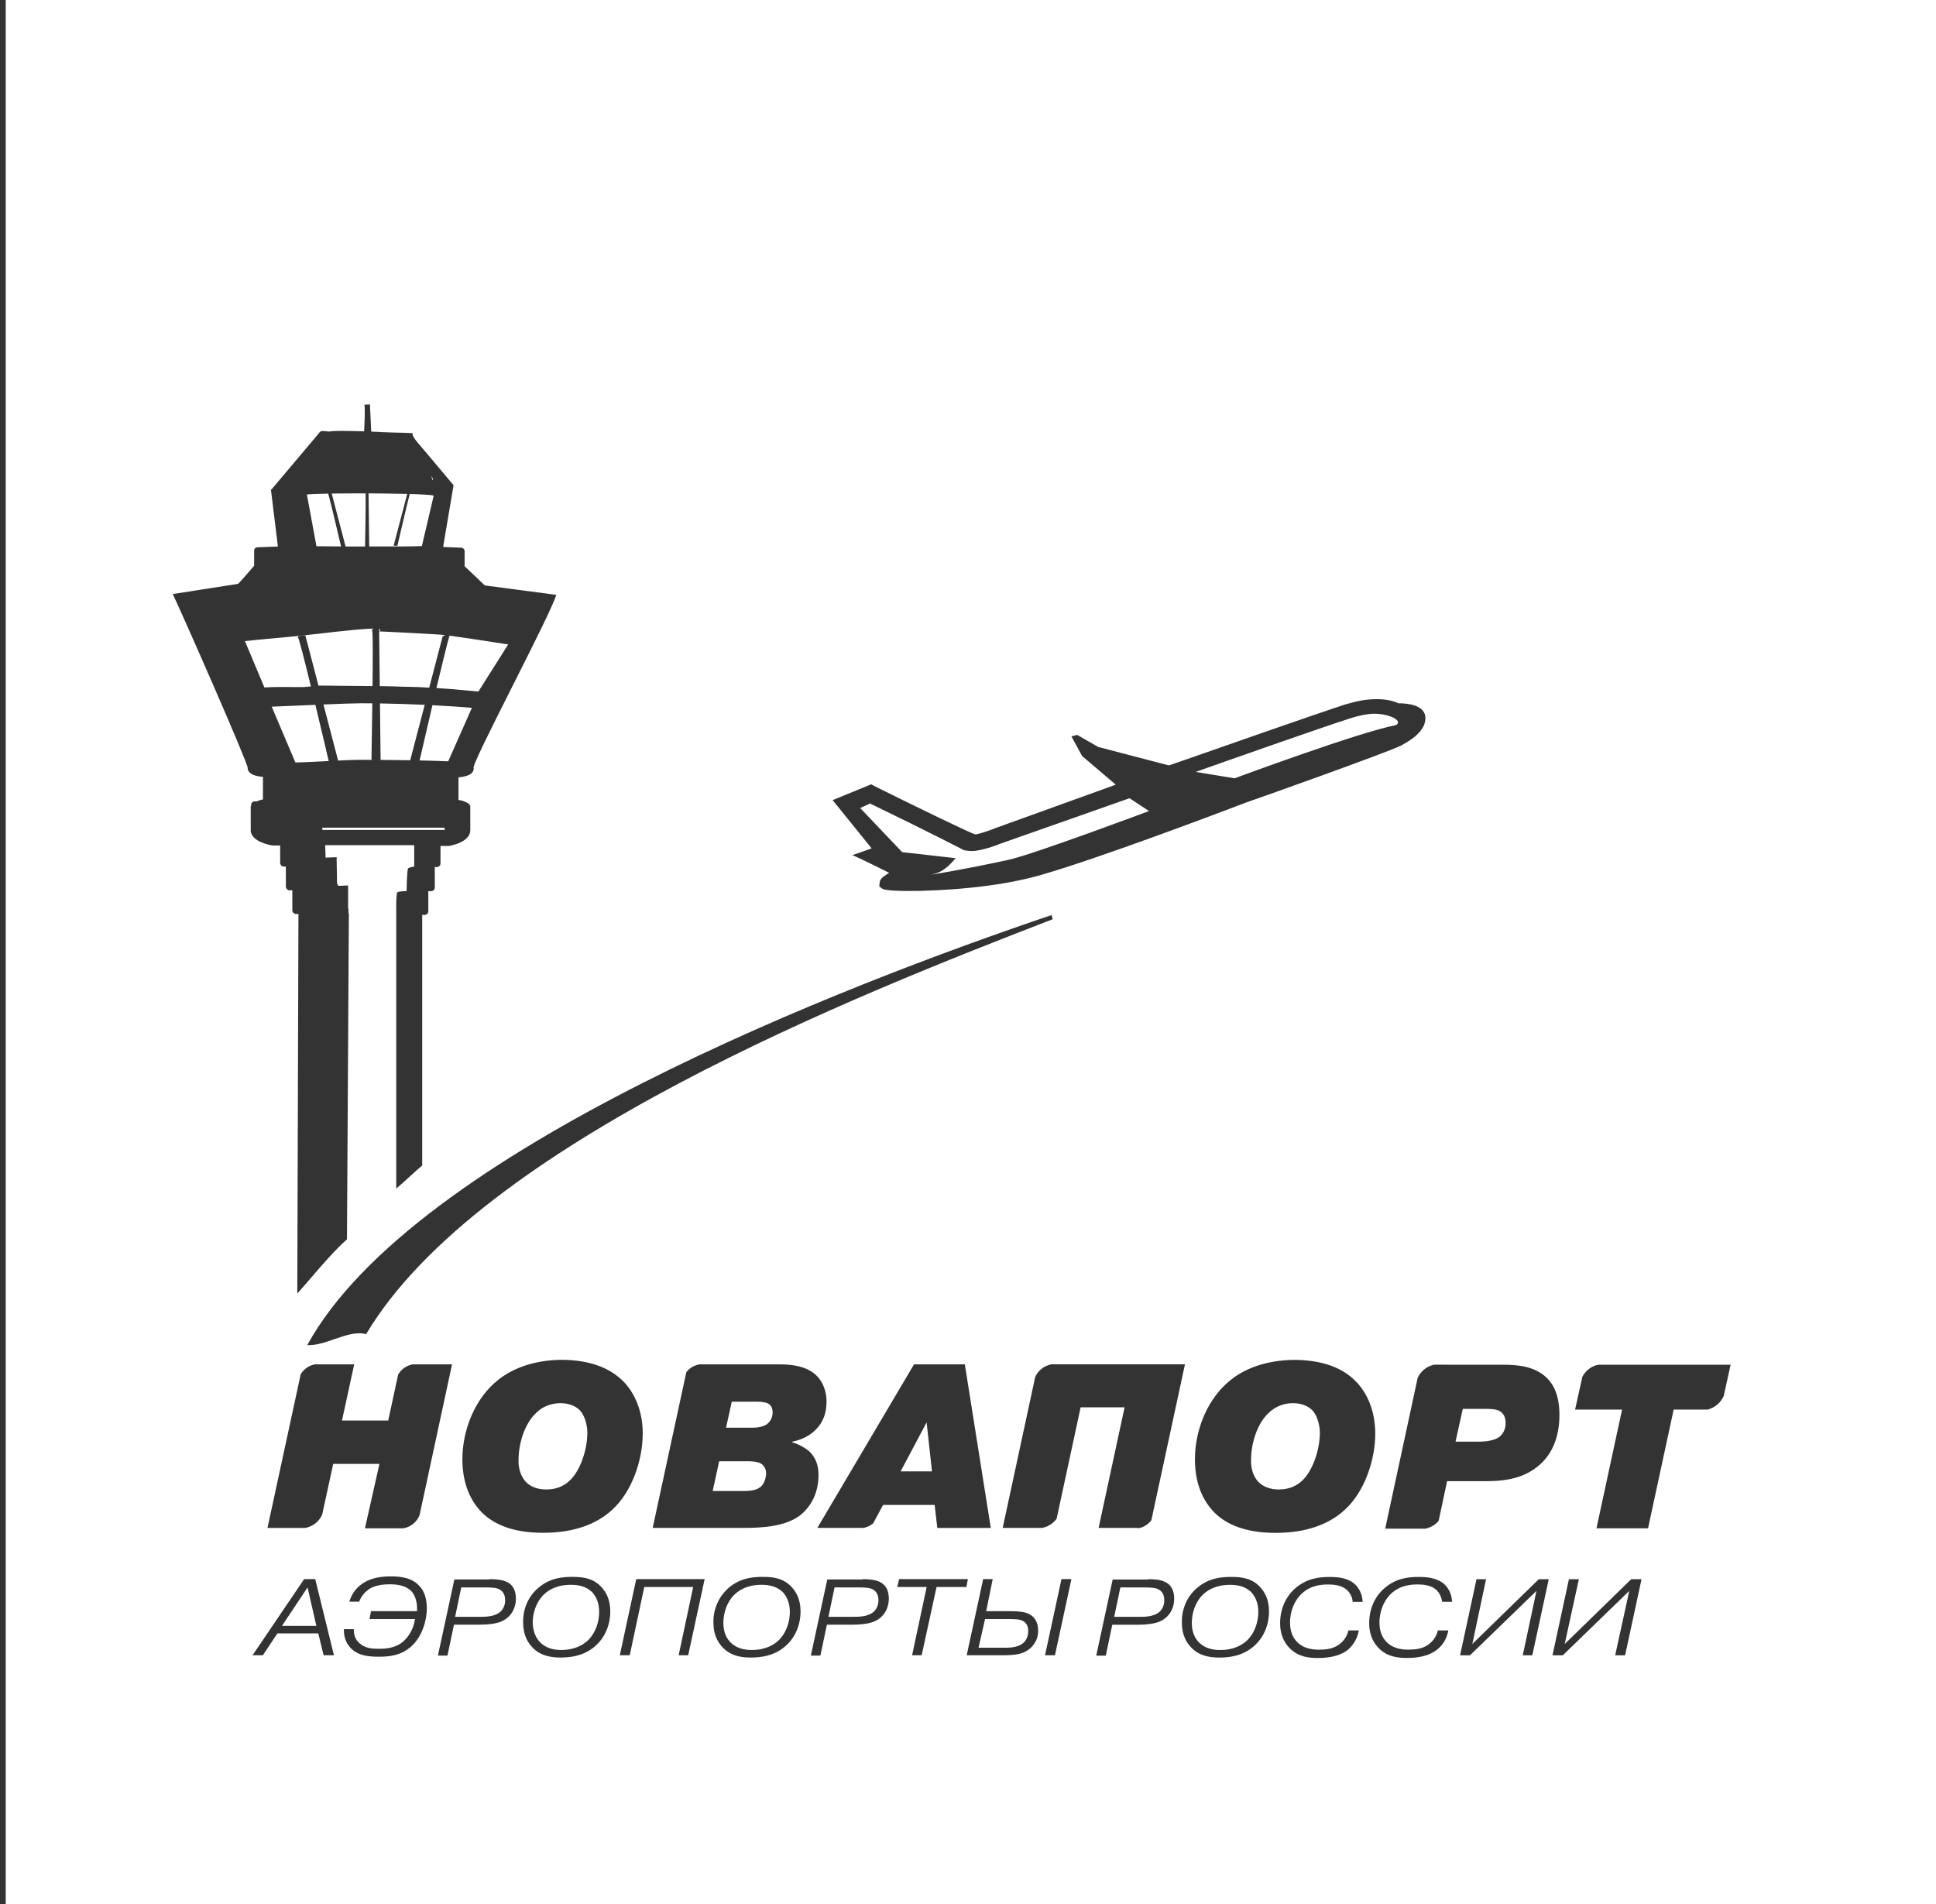 <svg fill="none" height="60" viewBox="0 0 61 60" width="61" xmlns="http://www.w3.org/2000/svg"><rect x="0" y="0" width="61" height="60" fill="#333333" stroke="none"/><path clip-rule="evenodd" d="m61.002 60h-60.822v-60h60.822zm-51.034-8.765-.277-1.211-.807 1.211zm-1.685.926h-.325l1.625-2.399h.349l.59 2.399h-.325l-.169-.689h-1.288zm4.708-1.983c.12.154.169.392.144.629v-.036h-1.445l-.048.249h1.433c-.057.413-.294.637-.352.692l-.009.008c-.241.214-.542.237-.782.237-.144 0-.397 0-.578-.154-.084-.059-.217-.202-.205-.463h-.313c-.012.321.132.534.277.653.241.202.578.214.831.214.289 0 .674-.024 1.011-.321.349-.309.494-.831.494-1.2 0-.356-.108-.57-.217-.689-.241-.285-.614-.321-.915-.321-.289 0-.602.036-.879.214-.289.19-.385.439-.433.582h.313c.072-.19.193-.309.289-.38.205-.142.458-.166.686-.166.193 0 .506.024.698.249zm1.349.772h.747c.157 0 .325 0 .469-.048.12-.036.217-.095.277-.19.06-.083.084-.19.084-.285 0-.237-.133-.333-.241-.368-.036-.012-.12-.036-.397-.036h-.746zm1.084-1.188c.277 0 .421.036.506.071.241.095.325.297.325.546 0 .131-.024.238-.084.368-.084.166-.229.309-.458.38-.12.036-.301.071-.626.071h-.783l-.205.974h-.301l.518-2.399h1.108zm2.251 2.233c-.205 0-.481-.048-.674-.261-.096-.107-.205-.285-.217-.594 0-.309.108-.629.313-.855.289-.297.638-.344.891-.344.217 0 .481.036.686.249.096.119.205.297.205.606s-.108.629-.313.855c-.169.178-.445.344-.891.344zm.361-2.304c-.325 0-.71.036-1.071.344-.325.273-.494.677-.481 1.105 0 .38.144.629.313.796.265.261.602.297.867.297.313 0 .722-.048 1.071-.344.325-.273.494-.677.494-1.116 0-.38-.144-.629-.313-.796-.265-.261-.59-.285-.879-.285zm1.806 2.47h-.313l.518-2.399h2.155l-.518 2.399h-.301l.458-2.15h-1.541zm3.841-.166c-.217 0-.494-.048-.686-.261-.096-.107-.205-.285-.205-.594 0-.309.108-.629.313-.855.289-.297.638-.344.891-.344.217 0 .481.036.686.249.096.119.205.297.205.606s-.108.629-.313.855c-.169.178-.445.344-.891.344zm.349-2.304c-.313 0-.71.036-1.071.344-.313.273-.494.677-.482 1.105 0 .38.144.629.313.796.265.261.59.297.867.297.313 0 .722-.048 1.071-.344.325-.273.494-.677.494-1.116 0-.38-.144-.629-.313-.796-.265-.261-.59-.285-.879-.285zm2.071 1.259h.746c.157 0 .325 0 .469-.048.12-.036.217-.095.277-.19.06-.083.084-.19.084-.285 0-.237-.132-.333-.241-.368-.036-.012-.12-.036-.397-.036h-.746zm1.071-1.188c.277 0 .421.036.506.071.241.095.325.297.325.546 0 .131-.024.238-.084.368-.084.166-.229.309-.458.38-.12.036-.301.071-.626.071h-.783l-.205.974h-.301l.518-2.399h1.108zm1.156 0-.06.249h.927l-.458 2.15h.301l.469-2.15h.939l.048-.249zm5.428 0-.518 2.399h-.313l.518-2.399zm-2.926 2.162h.819c.132 0 .397 0 .566-.131.084-.059.18-.19.18-.392 0-.166-.06-.285-.217-.344-.072-.024-.181-.036-.373-.036h-.77zm.241-1.152h.77c.313 0 .458.036.542.071.193.083.325.249.325.546 0 .166-.048.297-.12.404-.096.142-.229.249-.421.309-.072.024-.229.059-.542.059h-1.168l.518-2.399h.301zm4.78.178h-.746l.193-.926h.747c.277 0 .361.024.397.036.108.036.241.131.241.368 0 .095-.024.202-.084.285-.06.095-.157.154-.277.19-.144.048-.301.048-.47.048zm.819-1.116c-.072-.036-.217-.071-.494-.071v.012h-1.12l-.518 2.399h.301l.205-.974h.783c.325 0 .506-.036.626-.071.229-.071.373-.214.458-.38.06-.131.084-.237.084-.368 0-.249-.084-.451-.325-.546zm1.085 1.901c.193.214.469.261.686.261.446 0 .722-.166.891-.344.205-.226.313-.546.313-.855s-.108-.487-.205-.606c-.205-.214-.469-.249-.686-.249-.253 0-.602.048-.891.344-.205.226-.313.546-.313.855 0 .309.108.487.205.594zm-.036-1.698c.361-.309.758-.344 1.071-.344.289 0 .614.024.879.285.169.166.313.416.313.796 0 .439-.169.843-.494 1.116-.349.297-.758.344-1.071.344-.265 0-.602-.036-.867-.297-.169-.166-.313-.416-.313-.796-.012-.427.157-.831.482-1.105zm4.779 1.924c.072-.071.253-.249.313-.57v-.012h-.325c-.06.249-.217.392-.325.463-.193.131-.433.143-.614.143-.229 0-.506-.048-.698-.261-.096-.107-.205-.285-.205-.594 0-.309.108-.629.313-.855.289-.309.638-.344.891-.344.132 0 .385.012.554.143.108.083.205.226.217.404h.313c-.012-.309-.169-.499-.289-.594-.217-.166-.506-.19-.746-.19-.313 0-.71.036-1.071.344-.325.273-.494.677-.494 1.116 0 .38.144.629.313.796.265.261.59.297.867.297.253 0 .686-.024.987-.285zm3.132-.57c-.06.321-.241.499-.325.57-.301.261-.734.285-.987.285-.277 0-.602-.036-.867-.297-.169-.166-.313-.416-.313-.796 0-.439.169-.843.494-1.116.361-.309.758-.344 1.071-.344.241 0 .53.024.758.19.12.095.277.285.289.594h-.313c-.024-.178-.108-.321-.217-.404-.169-.131-.421-.143-.554-.143-.253 0-.602.036-.891.344-.205.226-.313.546-.313.855 0 .309.108.487.205.594.193.214.47.261.698.261.181 0 .421-.012.614-.143.108-.071.265-.214.325-.463h.325zm3.166-1.627h-.313l-2.095 2.043.433-2.043h-.301l-.518 2.399h.313l2.095-2.031-.433 2.031h.301zm2.599 0h.325l-.518 2.399h-.313l.445-2.031-2.095 2.031h-.325l.518-2.399h.313l-.446 2.043zm-34.179-2.827c-.397 0-.602-.166-.698-.297-.144-.19-.193-.451-.181-.653 0-.451.169-1.116.566-1.473.193-.19.458-.297.758-.297.349 0 .554.154.638.261.132.166.205.44.205.677 0 .511-.217 1.223-.602 1.544-.144.119-.361.238-.686.238zm3.034-1.758c0-.748-.277-1.318-.626-1.663-.409-.404-1.023-.653-1.89-.665-.987 0-1.649.321-2.035.629-.71.558-1.132 1.544-1.132 2.506 0 .914.361 1.437.662 1.722.602.558 1.481.594 1.89.594.963 0 1.673-.273 2.155-.713.65-.582.975-1.603.975-2.411zm19.348 1.461c.096.131.313.297.698.297.325 0 .542-.119.686-.238.385-.321.602-1.033.602-1.544 0-.237-.072-.511-.205-.677-.084-.107-.289-.261-.638-.261-.301 0-.554.107-.758.297-.397.356-.566 1.021-.566 1.473-.012.202.036.463.181.653zm3.106-3.123c.349.344.626.914.626 1.663 0 .808-.325 1.829-.975 2.411-.482.439-1.192.713-2.155.713-.409 0-1.288-.036-1.89-.594-.301-.285-.662-.808-.662-1.722 0-.962.421-1.948 1.132-2.506.385-.309 1.047-.629 2.035-.629.879.012 1.493.261 1.89.665zm-6.43 4.394c-.108.131-.253.226-.421.249v-.012h-1.24l.819-3.8h-1.385l-.758 3.515c-.108.142-.265.249-.458.285h-1.24l1.023-4.751c.084-.202.277-.356.506-.404h4.214zm18.035-3.919.217-.986h-4.165c-.217.036-.409.19-.506.38l-.229 1.033h1.481l-.807 3.741h1.625l.807-3.741h1.071c.229-.059.409-.214.506-.427zm-7.668 1.437c.169 0 .446-.036.59-.142.12-.083.217-.261.205-.463 0-.214-.108-.309-.181-.356-.084-.048-.205-.071-.409-.071h-.758l-.229 1.033zm.698-2.423c.409 0 .987.024 1.385.404.217.202.409.558.409 1.176 0 .772-.277 1.247-.578 1.532-.59.559-1.354.558-1.894.558h-.033-1.035l-.265 1.247c-.108.131-.253.214-.421.249h-1.264l1.023-4.751c.096-.214.289-.368.518-.416zm-23.164 1.865c-.144.107-.361.119-.482.119h-.819l.181-.82h.783c.108 0 .277.012.361.059.133.071.144.214.144.297-.012.178-.096.285-.169.344zm-.229 1.995c-.144.119-.397.119-.566.119h-.927l.205-.938h.903c.132 0 .301.012.409.071.084.048.169.154.169.333-.024.226-.108.356-.193.416zm1.011-1.413.012-.024c.253-.048.542-.178.734-.38.229-.226.337-.523.337-.879 0-.427-.181-.701-.337-.843-.325-.297-.807-.333-1.156-.333h-2.516c-.169.036-.313.119-.409.249l-1.059 4.905h2.865c.614 0 1.3-.048 1.758-.38.301-.226.602-.653.602-1.283 0-.285-.072-.534-.289-.748-.157-.131-.361-.237-.542-.285zm-11.739 2.292c-.084.214-.277.38-.518.416h-1.204l.458-2.031h-1.457l-.349 1.603c-.096.214-.289.368-.53.416h-1.192l1.047-4.846c.096-.154.253-.273.445-.309h1.24l-.385 1.77h1.457l.313-1.449c.096-.166.265-.285.458-.321h1.24zm15.157-1.378.819-1.544.169 1.544zm2.023-3.373h-1.601l-3.046 5.154h1.457c.108-.024.217-.071.301-.142l.313-.582h1.625l.084.725h1.685zm8.501-18.468s3.937-1.461 5.081-1.675c.277-.154-.349-.428-.891-.344-.181.024-.361.071-.554.131-.891.285-3.925 1.354-4.864 1.687zm-8.524 2.268s-1.047-.546-2.962-1.473l-.313.142 1.324 1.39 1.685.19c-.349.416-.542.463-.782.522.951-.154 1.998-.368 2.468-.475.795-.178 4.406-1.532 4.406-1.532l-.614-.404-4.081 1.437c-.048.024-.421.166-.734.214-.167.028-.292.005-.356-.006-.019-.003-.033-.006-.041-.006zm12.641-4.739c.566-.071.903.036 1.035.107.253 0 .795.036.855.404.036.333-.205.629-.758.926-.445.226-4.695 1.734-4.876 1.793-.003.001-.042.016-.11.042-.693.263-4.47 1.698-6.343 2.239-.494.143-1.071.261-1.698.344-1.385.19-3.154.214-3.323.095l-.096-.071.012-.119.002-.009c.011-.068.023-.141.299-.3-.456-.231-1.116-.551-1.165-.558.042-.012.434-.148.611-.214l-1.228-1.52 1.216-.499.084.048c1.12.558 2.974 1.461 3.19 1.532h.012c.157-.024.494-.143.602-.19l3.817-1.378-1.06-.903-.337-.618.181-.048.662.38 2.227.582.313-.107.097-.034.16-.056.001-0.0.001-0.0.001-0h0c.929-.326 4.086-1.433 4.99-1.726.217-.059.433-.119.626-.142zm-16.169 4.893c-.002.001-.001.001.003-0-.001-0-.002-0-.003 0zm6.284 1.888c-6.465 2.185-20.081 7.411-23.452 13.551.268.016.561-.085.853-.186.35-.121.699-.242 1.001-.158 3.588-6.021 15.494-10.701 21.634-13.076zm-18.83-7.114.77.071.939-1.485c-1.038-.163-1.575-.24-1.849-.277-.072.24-.238.918-.412 1.651.131.008.226.015.226.015.084.005.146.011.196.015l0.0 0c.057.005.097.008.129.008zm-.409-1.722s.025.001.128.014c-.043.025-.077.046-.077.046l-.421 1.61c-.126-.007-.255-.015-.352-.019l-.518-.012c-.133-.008-.385-.013-.688-.017l-.02-1.725c.71.028 1.948.103 1.948.103zm-1.922 2.167c.499.008.98.024 1.41.044l-.457 1.746c-.278-.005-.589-.009-.933-.011zm2.897.138c-.248-.022-.692-.053-1.244-.082-.179.761-.345 1.482-.404 1.74.372.008.673.018.901.028zm-3.131-.685c.009-.885.012-1.695-.01-1.738-.024-.033.006-.057.05-.073-.199-0-.533.019-2.122.204-.399.044-.804.081-1.157.113-.318.029-.593.054-.782.077l.614 1.461c.297-.017.445-.016.747-.014.126.001.279.002.481.002.011 0 .121-.01.237-.021-.196-.803-.373-1.505-.404-1.535-.072-.071.229-.071.229-.071l.414 1.583.041-.004c.253.004.603.007.966.01h.002c.233.002.471.004.693.006zm.207-1.808.001.081c.039-.011.057-.035-.001-.081zm-.214 2.352c-.012.92-.027 1.768-.027 1.768l.051.013c-.152-.001-.31-.001-.474-.001-.125 0-.36.01-.628.023l-.462-1.767c.504-.021.975-.038 1.175-.038.122 0 .244.001.366.002zm-2.48.076.004-0c.21-.009.445-.019.682-.029.194.806.375 1.579.42 1.771l-.093.005h-0l-0.0 0h-0-0c-.399.02-.791.04-.957.04l-.746-1.758c.109-.004.367-.015.686-.029h.001l.001-0zm.911 3.913h3.853l-.012-.071h-3.853zm1.358-10.605c-.147-.001-.238-.001-.238-.001-.333 0-.607.002-.83.006l.436 1.668c.131.001.267.001.406.001h.208c.004-.217.026-1.354.018-1.674zm-.774 1.672c-.071-.304-.312-1.334-.404-1.665-.405.008-.613.02-.673.028l.301 1.627c-.175 0 .22.007.776.01zm.866-1.672c.313.002.797.006 1.219.017l-.429 1.633h.12s.302-1.315.388-1.631c.369.011.676.027.755.051l-.373 1.591c-.349.012-.698.012-1.047.012h-.612zm1.969-.561c.018.047.035.095.051.144.004-.002.007-.006.01-.012.012-.012-.012-.048-.012-.048zm-3.888.072-0.0.001c0.0 0.0 0.0 0.0 0.0 0.0 0-0.0 0-.001 0-.001zm2.279-1.447-.276-.01-.04-.858s-.229.012-.181.012c.036.018.012.561-.003.838-.503-.016-.974-.025-1.082.005-.045 0-.086-.005-.125-.009-.096-.011-.17-.02-.212.057l-1.493 1.77c-.007.013-.018.008-.023.005-.004-.002-.006-.003-.001.007l.217 1.77v.024c-.263.008-.477.017-.586.021-.046.002-.073.003-.076.003-.048.012-.072.048-.084.083v.463.036l-.361.416-.144.154-2.059.321c.349.736 2.36 5.309 2.36 5.475 0 .214.289.273.482.285v.713c-.072.012-.144.036-.193.059h-.06c-.072 0-.12.048-.12.119v.024c0 .006-.003.009-.006.012s-.006.006-.006.012v.736.024.012.012c.06.333.602.428.686.44h.241v.546c0 .059.048.119.12.119h.06v.629c0 .059.048.119.12.119h.084v.629c0 .059.048.119.12.119h.072l-.036 11.96c.135-.15.276-.314.421-.483.361-.42.749-.872 1.144-1.227l.06-10.273-.012.012v-.154h-.012v-.736l-.313.012-.036-.083-.012-.748v-.071l-.349.012-.012-.392h2.805v.677s-.157.012-.193.059c-.036.036-.048.713-.048.713s-.253 0-.289.036c-.048.048-.036.677-.036.677v8.658c.089-.071.25-.217.409-.362.163-.148.324-.296.409-.362v-7.898h.072c.072 0 .12-.048.12-.119v-.629h.084c.072 0 .12-.048.12-.119v-.641h.06c.072 0 .12-.048.12-.119v-.546h.265c.072-.012.674-.119.674-.499v-.736c0-.036-.024-.071-.048-.095 0 0-.036-.024-.084-.048l-.06-.024c-.048-.024-.108-.036-.18-.048v-.713c.193-.012.481-.071.481-.285-.081-.006.555-1.267 1.22-2.587.622-1.235 1.27-2.521 1.381-2.877l-2.251-.297-.638-.606v-.475c0-.048-.036-.095-.084-.107-.003 0-.015-.001-.038-.002h-.001l-.001-0h-0-0-0c-.078-.004-.264-.013-.549-.022v-.024l.325-1.924.004-.006c.001-.001.002-.002.002-.002 0-0-0 0-0.0 0l-.001.002c-.003.003-.009.007-.015-.005l-.939-1.116c-.004-.006-.022-.026-.046-.054-.112-.127-.377-.427-.279-.457l-.265-.012c-.157 0-.45-.011-.778-.023z" fill="#fff" fill-rule="evenodd"/></svg>